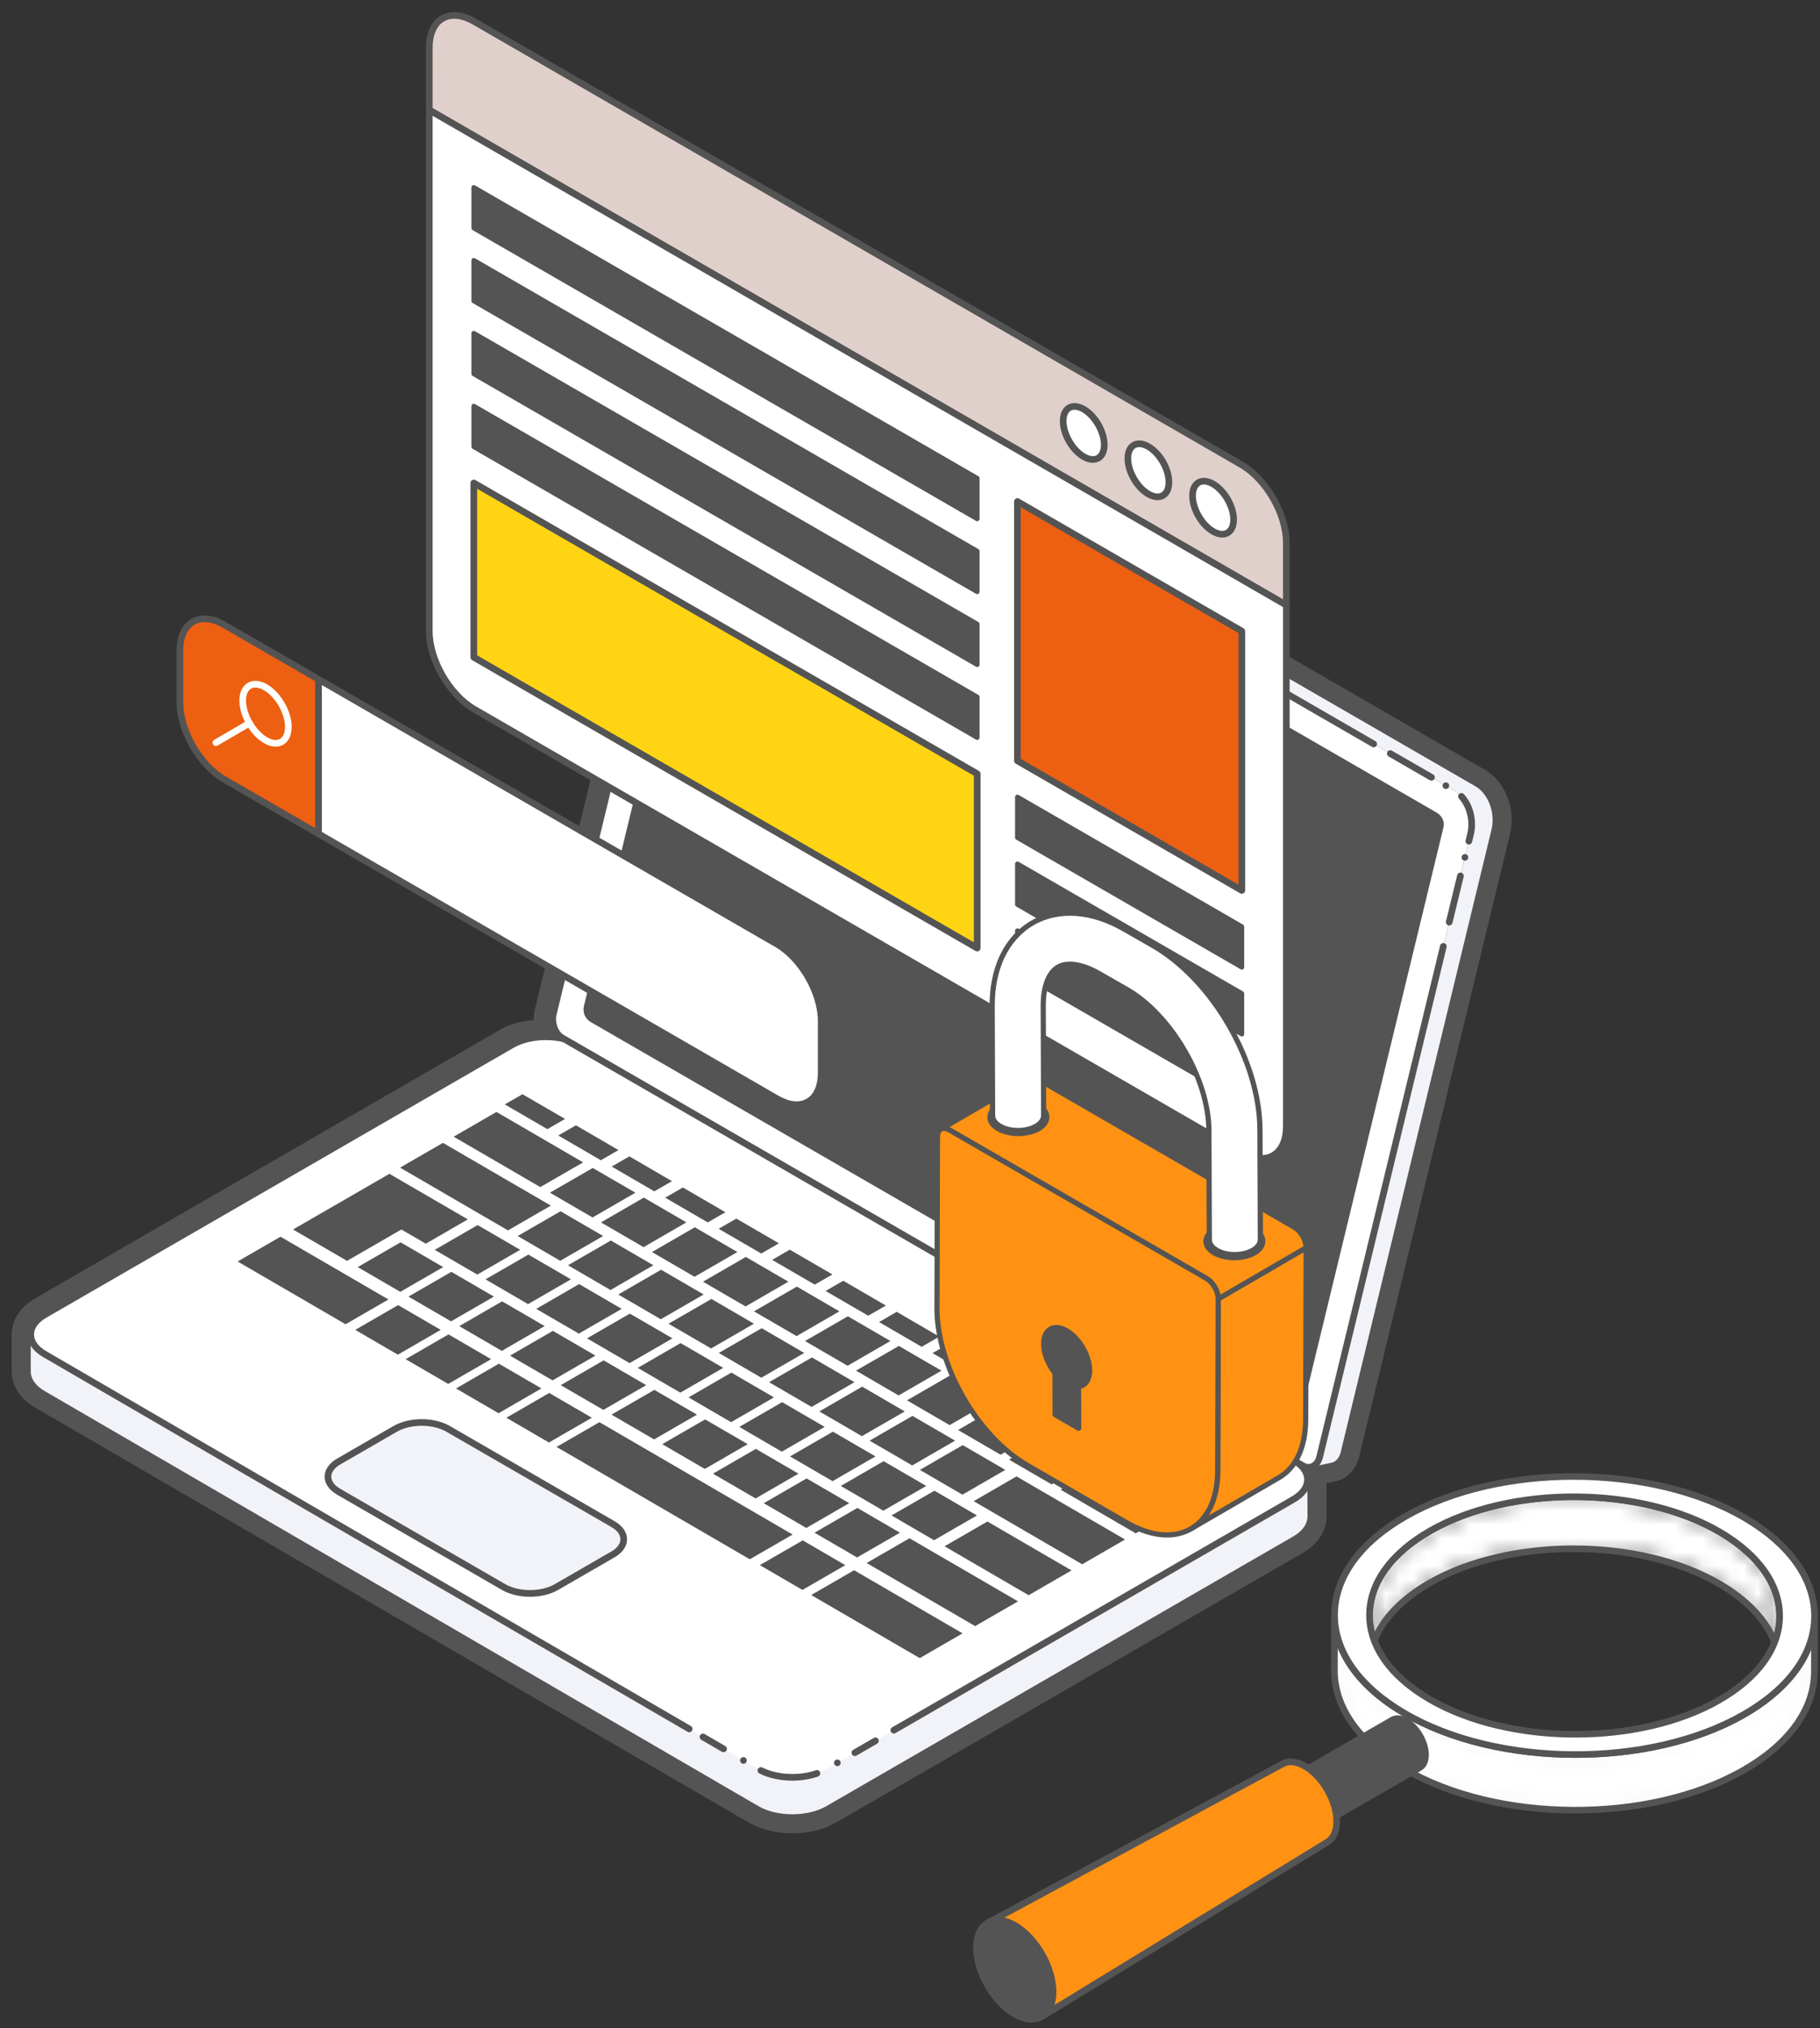 <svg width="132" height="147" viewBox="0 0 132 147" fill="none" xmlns="http://www.w3.org/2000/svg">
<rect x="0" y="0" width="132" height="147" fill="#333333" stroke="none"/>
<path d="M99.329 117.045L99.312 120.814C99.321 118.597 100.798 116.384 103.739 114.711C109.589 111.382 119 111.44 124.767 114.84C127.632 116.53 129.058 118.727 129.051 120.916L129.067 117.149C129.075 114.959 127.649 112.763 124.785 111.074C119.018 107.674 109.605 107.614 103.757 110.942C100.814 112.616 99.337 114.827 99.329 117.045Z" fill="white"/>
<path d="M114.123 112.019C118.029 112.019 121.936 112.891 124.889 114.633C126.82 115.769 128.159 117.162 128.819 118.678L128.827 117.148C128.834 114.952 127.355 112.869 124.662 111.281C118.972 107.927 109.647 107.868 103.875 111.152C101.107 112.726 99.578 114.821 99.57 117.047L99.564 118.565C100.25 117.029 101.631 115.63 103.621 114.5C106.531 112.844 110.325 112.019 114.123 112.019ZM129.051 121.157C128.916 121.157 128.809 121.049 128.809 120.916C128.817 118.72 127.337 116.638 124.644 115.049C118.954 111.695 109.631 111.636 103.859 114.92C101.093 116.494 99.564 118.584 99.554 120.807V120.812C99.554 120.812 99.554 120.814 99.554 120.815C99.552 120.948 99.445 121.055 99.312 121.055C99.312 121.055 99.312 121.055 99.311 121.055C99.178 121.055 99.069 120.947 99.071 120.814V120.812C99.071 120.809 99.071 120.806 99.071 120.802L99.087 117.044C99.097 114.639 100.712 112.397 103.638 110.732C109.542 107.374 119.084 107.432 124.907 110.866C127.754 112.544 129.318 114.775 129.31 117.149L129.293 120.914C129.293 120.916 129.293 120.916 129.293 120.916V120.917C129.291 121.05 129.184 121.157 129.051 121.157Z" fill="#545454"/>
<mask id="mask0_567_15436" style="mask-type:luminance" maskUnits="userSpaceOnUse" x="99" y="108" width="31" height="13">
<path d="M99.329 117.045L99.312 120.814C99.321 118.597 100.798 116.384 103.739 114.711C109.589 111.382 119 111.44 124.767 114.84C127.632 116.53 129.058 118.727 129.051 120.916L129.067 117.149C129.075 114.959 127.649 112.763 124.785 111.074C119.018 107.674 109.605 107.614 103.757 110.942C100.814 112.616 99.337 114.827 99.329 117.045Z" fill="white"/>
</mask>
<g mask="url(#mask0_567_15436)">
<mask id="mask1_567_15436" style="mask-type:luminance" maskUnits="userSpaceOnUse" x="99" y="108" width="31" height="14">
<path d="M114.123 112.019C118.029 112.019 121.936 112.891 124.889 114.633C126.82 115.769 128.159 117.162 128.819 118.678L128.827 117.148C128.834 114.952 127.355 112.869 124.662 111.281C118.972 107.927 109.647 107.868 103.875 111.152C101.107 112.726 99.578 114.821 99.57 117.047L99.564 118.565C100.25 117.029 101.631 115.63 103.621 114.5C106.531 112.844 110.325 112.019 114.123 112.019ZM129.051 121.157C128.916 121.157 128.809 121.049 128.809 120.916C128.817 118.72 127.337 116.638 124.644 115.049C118.954 111.695 109.631 111.636 103.859 114.92C101.093 116.494 99.564 118.584 99.554 120.807V120.812C99.554 120.812 99.554 120.814 99.554 120.815C99.552 120.948 99.445 121.055 99.312 121.055C99.312 121.055 99.312 121.055 99.311 121.055C99.178 121.055 99.069 120.947 99.071 120.814V120.812C99.071 120.809 99.071 120.805 99.071 120.802L99.087 117.044C99.097 114.639 100.712 112.397 103.638 110.732C109.542 107.374 119.084 107.432 124.907 110.866C127.754 112.544 129.318 114.775 129.31 117.149L129.293 120.914C129.293 120.916 129.293 120.916 129.293 120.916V120.917C129.291 121.05 129.184 121.157 129.051 121.157Z" fill="white"/>
</mask>
<g mask="url(#mask1_567_15436)">
<path d="M99.329 117.045L99.312 120.814C99.321 118.597 100.798 116.384 103.739 114.711C109.589 111.382 119 111.44 124.767 114.84C127.632 116.53 129.058 118.727 129.051 120.916L129.067 117.149C129.075 114.959 127.649 112.763 124.785 111.074C119.018 107.674 109.605 107.614 103.757 110.942C100.814 112.616 99.337 114.827 99.329 117.045Z" fill="#545454"/>
<path d="M114.123 112.019C118.029 112.019 121.936 112.891 124.889 114.633C126.82 115.769 128.159 117.162 128.819 118.678L128.827 117.148C128.834 114.952 127.355 112.869 124.662 111.281C118.972 107.927 109.647 107.868 103.875 111.152C101.107 112.726 99.578 114.821 99.57 117.047L99.564 118.565C100.25 117.029 101.631 115.63 103.621 114.5C106.531 112.844 110.325 112.019 114.123 112.019ZM129.051 121.157C128.916 121.157 128.809 121.049 128.809 120.916C128.817 118.72 127.337 116.638 124.644 115.049C118.954 111.695 109.631 111.636 103.859 114.92C101.093 116.494 99.564 118.584 99.554 120.807V120.812C99.554 120.812 99.554 120.814 99.554 120.815C99.552 120.948 99.445 121.055 99.312 121.055C99.312 121.055 99.312 121.055 99.311 121.055C99.178 121.055 99.069 120.947 99.071 120.814V120.812C99.071 120.809 99.071 120.805 99.071 120.802L99.087 117.044C99.097 114.639 100.712 112.397 103.638 110.732C109.542 107.374 119.084 107.432 124.907 110.866C127.754 112.544 129.318 114.775 129.31 117.149L129.293 120.914C129.293 120.916 129.293 120.916 129.293 120.916V120.917C129.291 121.05 129.184 121.157 129.051 121.157Z" fill="#545454"/>
</g>
</g>
<path d="M96.791 117.037L96.78 121.07C96.772 123.633 98.442 126.205 101.793 128.181C108.545 132.162 119.566 132.232 126.412 128.337C129.855 126.377 131.586 123.787 131.594 121.19L131.605 117.157C131.597 119.753 129.865 122.344 126.421 124.305C119.577 128.199 108.557 128.128 101.805 124.147C98.452 122.172 96.783 119.603 96.791 117.037Z" fill="white"/>
<path d="M97.028 119.465L97.023 121.071C97.013 123.656 98.752 126.106 101.917 127.974C108.591 131.907 119.525 131.977 126.29 128.126C129.546 126.276 131.344 123.812 131.352 121.188L131.357 119.578C130.592 121.444 128.946 123.145 126.541 124.515C119.642 128.441 108.49 128.369 101.683 124.356C99.358 122.986 97.769 121.3 97.028 119.465ZM114.259 131.445C109.693 131.445 105.126 130.424 101.672 128.389C98.353 126.433 96.53 123.833 96.54 121.07L96.552 117.044C96.552 117.044 96.552 117.041 96.552 117.037C96.552 116.904 96.668 116.809 96.793 116.796C96.926 116.796 97.033 116.906 97.033 117.039V117.041V117.044C97.028 119.627 98.766 122.077 101.928 123.94C108.602 127.875 119.535 127.945 126.303 124.094C129.557 122.244 131.354 119.779 131.363 117.157C131.363 117.024 131.472 116.916 131.605 116.916C131.607 116.916 131.607 116.916 131.607 116.916C131.74 116.916 131.847 117.024 131.847 117.159L131.835 121.19C131.826 123.995 129.941 126.607 126.53 128.546C123.13 130.482 118.697 131.445 114.259 131.445Z" fill="#545454"/>
<mask id="mask2_567_15436" style="mask-type:luminance" maskUnits="userSpaceOnUse" x="96" y="117" width="36" height="15">
<path d="M96.791 117.037L96.78 121.07C96.772 123.633 98.442 126.205 101.793 128.181C108.545 132.162 119.566 132.232 126.412 128.337C129.855 126.377 131.586 123.787 131.594 121.19L131.605 117.157C131.597 119.753 129.865 122.344 126.421 124.305C119.577 128.199 108.557 128.128 101.805 124.147C98.452 122.172 96.783 119.603 96.791 117.037Z" fill="white"/>
</mask>
<g mask="url(#mask2_567_15436)">
<mask id="mask3_567_15436" style="mask-type:luminance" maskUnits="userSpaceOnUse" x="96" y="116" width="36" height="16">
<path d="M97.028 119.465L97.023 121.072C97.013 123.656 98.752 126.106 101.917 127.974C108.591 131.908 119.525 131.977 126.29 128.126C129.546 126.276 131.344 123.812 131.352 121.188L131.357 119.578C130.592 121.444 128.946 123.145 126.541 124.515C119.642 128.441 108.49 128.37 101.683 124.357C99.358 122.986 97.769 121.3 97.028 119.465ZM114.259 131.445C109.693 131.445 105.126 130.424 101.672 128.389C98.353 126.434 96.53 123.833 96.54 121.07L96.552 117.044C96.552 117.044 96.552 117.041 96.552 117.037C96.552 116.905 96.668 116.809 96.793 116.796C96.926 116.796 97.033 116.906 97.033 117.039V117.041V117.044C97.028 119.627 98.766 122.077 101.928 123.94C108.602 127.875 119.535 127.945 126.303 124.094C129.557 122.244 131.354 119.779 131.363 117.157C131.363 117.024 131.472 116.916 131.605 116.916C131.607 116.916 131.607 116.916 131.607 116.916C131.74 116.916 131.847 117.024 131.847 117.159L131.835 121.19C131.826 123.995 129.941 126.607 126.53 128.546C123.13 130.482 118.697 131.445 114.259 131.445Z" fill="white"/>
</mask>
<g mask="url(#mask3_567_15436)">
<path d="M96.791 117.037L96.78 121.07C96.772 123.633 98.442 126.205 101.793 128.181C108.545 132.162 119.566 132.232 126.412 128.337C129.855 126.377 131.586 123.787 131.594 121.19L131.605 117.157C131.597 119.753 129.865 122.344 126.421 124.305C119.577 128.199 108.557 128.128 101.805 124.147C98.452 122.172 96.783 119.603 96.791 117.037Z" fill="#F2F3F8"/>
<path d="M97.028 119.465L97.023 121.072C97.013 123.656 98.752 126.106 101.917 127.974C108.591 131.908 119.525 131.977 126.29 128.126C129.546 126.276 131.344 123.812 131.352 121.188L131.357 119.578C130.592 121.444 128.946 123.145 126.541 124.515C119.642 128.441 108.49 128.37 101.683 124.357C99.358 122.986 97.769 121.3 97.028 119.465ZM114.259 131.445C109.693 131.445 105.126 130.424 101.672 128.389C98.353 126.434 96.53 123.833 96.54 121.07L96.552 117.044C96.552 117.044 96.552 117.041 96.552 117.037C96.552 116.905 96.668 116.809 96.793 116.796C96.926 116.796 97.033 116.906 97.033 117.039V117.041V117.044C97.028 119.627 98.766 122.077 101.928 123.94C108.602 127.875 119.535 127.945 126.303 124.094C129.557 122.244 131.354 119.779 131.363 117.157C131.363 117.024 131.472 116.916 131.605 116.916C131.607 116.916 131.607 116.916 131.607 116.916C131.74 116.916 131.847 117.024 131.847 117.159L131.835 121.19C131.826 123.995 129.941 126.607 126.53 128.546C123.13 130.482 118.697 131.445 114.259 131.445Z" fill="#545454"/>
</g>
</g>
<path d="M100.988 124.671C101.244 124.523 101.599 124.543 101.991 124.771C102.768 125.224 103.392 126.317 103.387 127.212C103.384 127.656 103.227 127.969 102.974 128.115L92.133 134.364C92.386 134.216 92.545 133.905 92.548 133.461C92.553 132.567 91.927 131.474 91.152 131.022C90.758 130.793 90.404 130.771 90.147 130.92L100.988 124.671Z" fill="#545454"/>
<path d="M91.025 130.691C91.107 130.724 91.189 130.764 91.272 130.813C92.13 131.311 92.794 132.475 92.788 133.461C92.788 133.55 92.781 133.636 92.772 133.717L102.852 127.906C103.04 127.797 103.144 127.551 103.146 127.21C103.151 126.408 102.567 125.386 101.87 124.981C101.573 124.809 101.296 124.772 101.107 124.88L91.025 130.691ZM92.133 134.605C92.049 134.605 91.968 134.562 91.924 134.484C91.857 134.369 91.896 134.221 92.013 134.155C92.199 134.048 92.303 133.798 92.305 133.461C92.31 132.657 91.726 131.637 91.029 131.231C90.732 131.058 90.455 131.022 90.268 131.129C90.152 131.196 90.004 131.157 89.938 131.04C89.871 130.925 89.912 130.777 90.027 130.711C90.027 130.709 90.027 130.709 90.028 130.709L100.868 124.462C101.215 124.262 101.656 124.298 102.111 124.562C102.969 125.063 103.635 126.228 103.629 127.213C103.626 127.732 103.436 128.126 103.094 128.324L92.253 134.573C92.216 134.596 92.174 134.605 92.133 134.605Z" fill="#545454"/>
<path d="M124.639 123.254C130.488 119.927 130.553 114.476 124.785 111.074C119.018 107.674 109.605 107.614 103.757 110.942C97.91 114.27 97.845 119.721 103.613 123.121C109.38 126.521 118.792 126.579 124.639 123.254ZM126.591 110.046C133.341 114.025 133.265 120.41 126.421 124.305C119.577 128.199 108.556 128.128 101.805 124.147C95.056 120.168 95.131 113.786 101.975 109.89C108.819 105.997 119.843 106.067 126.591 110.046Z" fill="white"/>
<path d="M114.139 108.728C110.429 108.728 106.721 109.533 103.875 111.152C101.117 112.721 99.588 114.81 99.57 117.028C99.554 119.23 101.033 121.32 103.734 122.913C109.426 126.268 118.75 126.327 124.521 123.045H124.519C127.281 121.474 128.81 119.387 128.827 117.169C128.845 114.965 127.363 112.875 124.662 111.281C121.776 109.58 117.957 108.728 114.139 108.728ZM114.261 125.944C110.353 125.944 106.444 125.07 103.489 123.327C100.633 121.644 99.07 119.406 99.089 117.023C99.107 114.625 100.723 112.39 103.639 110.732C109.542 107.374 119.084 107.432 124.907 110.866C127.765 112.551 129.327 114.79 129.311 117.172C129.291 119.57 127.675 121.804 124.758 123.463C121.849 125.119 118.056 125.944 114.261 125.944ZM114.129 107.257C109.779 107.257 105.43 108.202 102.095 110.101C98.852 111.946 97.054 114.403 97.033 117.015C97.013 119.609 98.752 122.067 101.928 123.94C108.602 127.875 119.535 127.945 126.303 124.094C129.546 122.249 131.344 119.794 131.363 117.18C131.383 114.586 129.646 112.126 126.47 110.253C123.086 108.259 118.606 107.257 114.129 107.257ZM114.272 127.413C109.706 127.413 105.137 126.391 101.683 124.357C98.351 122.391 96.53 119.784 96.552 117.01C96.573 114.218 98.455 111.617 101.855 109.681C108.758 105.756 119.91 105.825 126.713 109.837C130.045 111.802 131.868 114.409 131.847 117.183C131.824 119.977 129.94 122.581 126.541 124.515C123.141 126.448 118.708 127.413 114.272 127.413Z" fill="#545454"/>
<path d="M91.152 131.022C91.927 131.475 92.553 132.567 92.548 133.461C92.541 134.356 91.906 134.714 91.131 134.263C90.353 133.809 89.728 132.718 89.733 131.823C89.738 130.928 90.374 130.568 91.152 131.022Z" fill="white"/>
<path d="M90.516 131.068C90.424 131.068 90.341 131.087 90.27 131.128C90.08 131.235 89.977 131.483 89.975 131.825C89.968 132.627 90.554 133.647 91.251 134.054C91.551 134.228 91.82 134.265 92.011 134.155C92.2 134.049 92.303 133.8 92.305 133.459C92.31 132.657 91.726 131.637 91.029 131.231C90.842 131.121 90.669 131.068 90.516 131.068ZM91.765 134.7C91.528 134.7 91.27 134.623 91.009 134.473C90.152 133.972 89.485 132.807 89.492 131.821C89.495 131.299 89.686 130.905 90.03 130.709C90.375 130.511 90.816 130.549 91.272 130.813C92.13 131.311 92.794 132.475 92.788 133.461C92.785 133.984 92.594 134.378 92.25 134.575C92.102 134.659 91.94 134.7 91.765 134.7Z" fill="#545454"/>
<path d="M93.013 127.856C93.436 127.614 94.02 127.651 94.662 128.029C95.938 128.775 96.961 130.573 96.948 132.044C96.94 132.777 96.679 133.287 96.263 133.527L75.542 146.178C76.043 145.892 76.356 145.276 76.364 144.399C76.381 142.633 75.152 140.477 73.623 139.58C72.851 139.129 72.152 139.081 71.643 139.373L93.013 127.856Z" fill="#FF9213"/>
<path d="M72.841 139.001C73.132 139.068 73.436 139.191 73.745 139.371C75.34 140.305 76.624 142.562 76.606 144.402C76.603 144.743 76.558 145.056 76.469 145.33L96.136 133.321C96.5 133.114 96.699 132.66 96.706 132.042C96.719 130.651 95.747 128.942 94.541 128.237C93.996 127.919 93.498 127.857 93.134 128.065C93.132 128.066 93.129 128.066 93.127 128.068L72.841 139.001ZM75.543 146.419C75.46 146.419 75.379 146.376 75.335 146.299C75.267 146.187 75.304 146.04 75.416 145.972L75.478 145.935C75.886 145.665 76.117 145.124 76.123 144.397C76.139 142.713 74.962 140.644 73.501 139.788C72.858 139.412 72.263 139.33 71.817 139.554L71.758 139.585C71.642 139.648 71.496 139.606 71.432 139.489C71.368 139.374 71.41 139.228 71.523 139.163C71.547 139.149 71.57 139.137 71.593 139.126L92.897 127.645C93.416 127.348 94.087 127.411 94.786 127.82C96.125 128.605 97.203 130.5 97.189 132.045C97.181 132.843 96.895 133.443 96.383 133.737L75.737 146.343C75.711 146.359 75.687 146.372 75.663 146.387C75.624 146.41 75.583 146.419 75.543 146.419Z" fill="#545454"/>
<path d="M73.623 139.58C75.152 140.477 76.381 142.633 76.365 144.399C76.349 146.163 75.095 146.868 73.564 145.972C72.034 145.075 70.805 142.918 70.821 141.153C70.837 139.385 72.092 138.682 73.623 139.58Z" fill="#545454"/>
<path d="M72.366 139.429C72.146 139.429 71.945 139.479 71.766 139.58C71.32 139.833 71.069 140.392 71.062 141.154C71.046 142.839 72.225 144.906 73.686 145.762C74.351 146.153 74.967 146.228 75.418 145.97C75.867 145.717 76.116 145.158 76.123 144.397C76.139 142.713 74.962 140.644 73.501 139.788C73.096 139.549 72.708 139.429 72.366 139.429ZM74.821 146.604C74.393 146.604 73.924 146.461 73.443 146.179C71.847 145.245 70.563 142.988 70.579 141.15C70.589 140.209 70.925 139.502 71.529 139.16C72.137 138.815 72.924 138.889 73.744 139.371C75.34 140.305 76.624 142.562 76.606 144.402C76.598 145.343 76.261 146.048 75.656 146.39C75.406 146.533 75.124 146.604 74.821 146.604Z" fill="#545454"/>
<path d="M54.06 25.26C53.877 25.26 53.695 25.279 53.519 25.315L51.999 25.633V25.636C50.902 25.863 50.036 26.771 49.736 28.016L38.791 73.17C38.728 73.419 38.704 73.676 38.709 73.93C37.718 74.037 36.956 74.243 36.429 74.548L2.565 94.097C1.474 94.728 0.848 95.686 0.847 96.724V99.411C0.848 100.447 1.469 101.399 2.548 102.025L54.31 132.107C55.174 132.608 56.294 132.885 57.467 132.885C58.637 132.885 59.76 132.61 60.627 132.109L94.49 112.557C95.585 111.925 96.212 110.964 96.209 109.919L96.203 107.512L96.846 107.377C97.691 107.2 98.353 106.518 98.576 105.597L109.521 60.442C109.956 58.647 109.176 56.649 107.703 55.8L55.492 25.656C55.043 25.398 54.547 25.26 54.06 25.26ZM54.06 26.64C54.302 26.64 54.553 26.708 54.803 26.852L107.013 56.995C107.945 57.533 108.467 58.932 108.18 60.117L97.236 105.272C97.133 105.691 96.874 105.961 96.564 106.026L95.048 106.343C95.051 106.341 95.055 106.339 95.058 106.339C95.006 106.351 94.954 106.357 94.902 106.357C94.768 106.357 94.628 106.318 94.492 106.239L94.101 106.015C94.618 106.401 94.858 106.871 94.821 107.336L94.829 109.924C94.831 110.445 94.487 110.965 93.8 111.364L59.938 130.914C59.255 131.308 58.36 131.505 57.467 131.505C56.573 131.505 55.683 131.308 55.004 130.914L3.242 100.831C2.565 100.439 2.228 99.927 2.226 99.411V96.726C2.226 96.209 2.57 95.69 3.256 95.293L37.118 75.743C37.93 75.273 39.756 75.224 40.477 75.224C40.666 75.224 40.778 75.227 40.778 75.227C40.262 74.931 39.972 74.151 40.13 73.496L51.075 28.341C51.262 27.572 51.743 27.084 52.311 26.98C52.301 26.982 52.291 26.982 52.282 26.983L53.799 26.666C53.883 26.649 53.971 26.64 54.06 26.64Z" fill="#545454"/>
<path d="M53.799 26.666C54.117 26.601 54.464 26.654 54.803 26.852L107.013 56.994C107.945 57.533 108.467 58.932 108.18 60.117L97.236 105.272C97.134 105.691 96.874 105.961 96.564 106.026L95.049 106.342C95.356 106.278 95.616 106.007 95.718 105.589L106.663 60.434C106.95 59.247 106.426 57.85 105.494 57.312L53.284 27.168C52.945 26.972 52.598 26.917 52.282 26.983L53.799 26.666Z" fill="#F2F3F8"/>
<path d="M53.284 27.168C52.353 26.63 51.362 27.154 51.075 28.341L40.131 73.496C39.972 74.151 40.262 74.931 40.778 75.227L94.492 106.239C95.008 106.539 95.557 106.244 95.718 105.589L106.663 60.434C106.95 59.247 106.426 57.85 105.494 57.312L53.284 27.168Z" fill="white"/>
<path d="M2.227 96.726L94.821 107.301C94.821 107.299 94.821 107.298 94.821 107.296L94.829 109.924C94.831 110.445 94.487 110.965 93.8 111.364L59.938 130.914C58.571 131.703 56.359 131.703 55.004 130.914L3.242 100.831C2.565 100.439 2.228 99.927 2.227 99.411V96.726Z" fill="#F2F3F8"/>
<path d="M63.494 126.179L59.938 128.233C58.571 129.021 56.359 129.021 55.004 128.233L50.988 125.898L49.986 125.316L44.839 122.326L3.242 98.151C1.883 97.363 1.888 96.082 3.256 95.293L37.118 75.743C38.485 74.955 40.695 74.955 42.053 75.743L93.816 105.825C95.173 106.613 95.166 107.894 93.8 108.682L64.826 125.41L63.494 126.179Z" fill="white"/>
<path d="M64.828 125.65C64.744 125.65 64.664 125.608 64.617 125.53C64.551 125.415 64.591 125.268 64.707 125.201L93.68 108.473C94.265 108.134 94.588 107.701 94.59 107.247C94.59 106.8 94.272 106.368 93.696 106.033L41.932 75.952C40.643 75.201 38.537 75.201 37.24 75.952L3.376 95.501C2.789 95.839 2.467 96.275 2.467 96.726C2.467 97.176 2.784 97.606 3.362 97.942L50.107 125.109C50.222 125.175 50.261 125.323 50.195 125.438C50.128 125.555 49.981 125.594 49.866 125.525L3.12 98.36C2.386 97.934 1.983 97.355 1.983 96.726C1.985 96.095 2.394 95.511 3.135 95.085L36.998 75.534C38.43 74.707 40.753 74.707 42.174 75.534L93.938 105.616C94.669 106.041 95.071 106.621 95.071 107.247C95.071 107.879 94.662 108.463 93.921 108.891L64.948 125.619C64.911 125.641 64.869 125.65 64.828 125.65Z" fill="#545454"/>
<path d="M36.611 80.049L39.699 81.844L40.98 81.105L37.893 79.312L36.611 80.049Z" fill="#545454"/>
<path d="M40.487 82.303L43.576 84.098L44.859 83.361L41.77 81.566L40.487 82.303Z" fill="#545454"/>
<path d="M44.366 84.555L47.455 86.352L48.735 85.614L45.648 83.818L44.366 84.555Z" fill="#545454"/>
<path d="M48.246 86.811L51.331 88.604L52.614 87.866L49.528 86.073L48.246 86.811Z" fill="#545454"/>
<path d="M52.123 89.066L55.21 90.858L56.493 90.12L53.405 88.327L52.123 89.066Z" fill="#545454"/>
<path d="M56.001 91.318L59.09 93.113L60.373 92.376L57.284 90.581L56.001 91.318Z" fill="#545454"/>
<path d="M59.878 93.572L62.968 95.367L64.251 94.629L61.16 92.834L59.878 93.572Z" fill="#545454"/>
<path d="M63.756 95.826L66.845 97.621L68.128 96.883L65.039 95.086L63.756 95.826Z" fill="#545454"/>
<path d="M67.635 98.078L70.724 99.875L72.006 99.137L68.917 97.34L67.635 98.078Z" fill="#545454"/>
<path d="M71.515 100.335L74.6 102.127L75.885 101.389L72.797 99.596L71.515 100.335Z" fill="#545454"/>
<path d="M75.393 102.587L78.479 104.381L79.761 103.643L76.676 101.85L75.393 102.587Z" fill="#545454"/>
<path d="M79.27 104.841L82.358 106.636L83.64 105.896L80.553 104.103L79.27 104.841Z" fill="#545454"/>
<path d="M83.149 107.095L86.237 108.89L87.52 108.152L84.431 106.357L83.149 107.095Z" fill="#545454"/>
<path d="M32.902 82.391L39.185 86.042L42.292 84.251L36.007 80.597L32.902 82.391Z" fill="#545454"/>
<path d="M39.886 86.449L42.976 88.246L46.083 86.451L42.992 84.658L39.886 86.449Z" fill="#545454"/>
<path d="M43.586 88.601L46.675 90.396L49.781 88.601L46.693 86.806L43.586 88.601Z" fill="#545454"/>
<path d="M47.286 90.751L50.373 92.544L53.48 90.752L50.393 88.956L47.286 90.751Z" fill="#545454"/>
<path d="M50.987 92.901L54.073 94.694L57.18 92.901L54.093 91.108L50.987 92.901Z" fill="#545454"/>
<path d="M54.686 95.051L57.773 96.844L60.88 95.051L57.793 93.257L54.686 95.051Z" fill="#545454"/>
<path d="M58.386 97.201L61.472 98.994L64.578 97.201L61.493 95.408L58.386 97.201Z" fill="#545454"/>
<path d="M62.085 99.349L65.174 101.146L68.28 99.351L65.191 97.558L62.085 99.349Z" fill="#545454"/>
<path d="M65.783 101.501L68.872 103.296L71.979 101.503L68.89 99.706L65.783 101.501Z" fill="#545454"/>
<path d="M69.483 103.651L72.572 105.444L75.679 103.652L72.59 101.856L69.483 103.651Z" fill="#545454"/>
<path d="M73.182 105.799L76.272 107.594L79.379 105.801L76.29 104.006L73.182 105.799Z" fill="#545454"/>
<path d="M76.919 107.972L82.37 111.14L85.477 109.345L80.026 106.177L76.919 107.972Z" fill="#545454"/>
<path d="M29.016 84.633L36.844 89.183L39.952 87.386L32.126 82.838L29.016 84.633Z" fill="#545454"/>
<path d="M37.546 89.59L40.633 91.385L43.743 89.59L40.654 87.795L37.546 89.59Z" fill="#545454"/>
<path d="M41.194 91.709L44.28 93.504L47.388 91.709L44.303 89.916L41.194 91.709Z" fill="#545454"/>
<path d="M44.839 93.828L47.925 95.623L51.035 93.827L47.949 92.035L44.839 93.828Z" fill="#545454"/>
<path d="M48.486 95.947L51.572 97.741L54.681 95.946L51.596 94.152L48.486 95.947Z" fill="#545454"/>
<path d="M52.132 98.067L55.218 99.86L58.326 98.065L55.241 96.272L52.132 98.067Z" fill="#545454"/>
<path d="M55.777 100.186L58.863 101.978L61.973 100.184L58.887 98.391L55.777 100.186Z" fill="#545454"/>
<path d="M59.424 102.305L62.51 104.097L65.618 102.304L62.532 100.509L59.424 102.305Z" fill="#545454"/>
<path d="M63.069 104.423L66.158 106.219L69.268 104.423L66.179 102.628L63.069 104.423Z" fill="#545454"/>
<path d="M66.716 106.542L69.804 108.337L72.913 106.542L69.824 104.747L66.716 106.542Z" fill="#545454"/>
<path d="M70.617 108.809L78.487 113.383L81.597 111.588L73.725 107.014L70.617 108.809Z" fill="#545454"/>
<path d="M21.254 89.117L25.168 91.391L29.11 89.117L30.882 90.146L33.93 88.385L28.244 85.081L21.254 89.117Z" fill="#545454"/>
<path d="M31.532 90.592L34.618 92.385L37.726 90.59L34.641 88.797L31.532 90.592Z" fill="#545454"/>
<path d="M25.945 91.842L29.034 93.637L32.142 91.842L29.053 90.047L25.945 91.842Z" fill="#545454"/>
<path d="M17.236 91.437L25.063 95.985L28.173 94.19L20.344 89.64L17.236 91.437Z" fill="#545454"/>
<path d="M35.213 92.731L38.298 94.526L41.408 92.729L38.321 90.936L35.213 92.731Z" fill="#545454"/>
<path d="M38.892 94.871L41.981 96.664L45.09 94.871L42.002 93.074L38.892 94.871Z" fill="#545454"/>
<path d="M42.574 97.008L45.663 98.803L48.771 97.008L45.683 95.215L42.574 97.008Z" fill="#545454"/>
<path d="M46.253 99.147L49.342 100.943L52.452 99.147L49.363 97.353L46.253 99.147Z" fill="#545454"/>
<path d="M49.935 101.287L53.024 103.082L56.132 101.287L53.044 99.49L49.935 101.287Z" fill="#545454"/>
<path d="M53.618 103.427L56.703 105.221L59.812 103.426L56.726 101.632L53.618 103.427Z" fill="#545454"/>
<path d="M57.298 105.566L60.384 107.359L63.494 105.564L60.408 103.771L57.298 105.566Z" fill="#545454"/>
<path d="M60.979 107.706L64.067 109.499L67.176 107.706L64.087 105.91L60.979 107.706Z" fill="#545454"/>
<path d="M64.659 109.843L67.748 111.64L70.856 109.843L67.769 108.05L64.659 109.843Z" fill="#545454"/>
<path d="M68.506 112.079L74.605 115.625L77.714 113.829L71.615 110.284L68.506 112.079Z" fill="#545454"/>
<path d="M29.624 93.981L32.714 95.775L35.822 93.981L32.734 92.186L29.624 93.981Z" fill="#545454"/>
<path d="M33.308 96.121L36.395 97.916L39.503 96.119L36.417 94.326L33.308 96.121Z" fill="#545454"/>
<path d="M36.989 98.261L40.076 100.053L43.186 98.26L40.097 96.465L36.989 98.261Z" fill="#545454"/>
<path d="M40.669 100.4L43.758 102.193L46.867 100.4L43.779 98.603L40.669 100.4Z" fill="#545454"/>
<path d="M44.35 102.537L47.44 104.333L50.548 102.537L47.458 100.744L44.35 102.537Z" fill="#545454"/>
<path d="M48.03 104.677L51.119 106.472L54.229 104.677L51.14 102.882L48.03 104.677Z" fill="#545454"/>
<path d="M51.711 106.816L54.801 108.611L57.909 106.816L54.819 105.019L51.711 106.816Z" fill="#545454"/>
<path d="M55.395 108.956L58.48 110.751L61.588 108.955L58.503 107.161L55.395 108.956Z" fill="#545454"/>
<path d="M59.074 111.096L62.161 112.888L65.271 111.095L62.184 109.3L59.074 111.096Z" fill="#545454"/>
<path d="M62.853 113.292L70.724 117.864L73.834 116.071L65.962 111.497L62.853 113.292Z" fill="#545454"/>
<path d="M25.765 96.393L28.855 98.19L31.965 96.393L28.875 94.598L25.765 96.393Z" fill="#545454"/>
<path d="M29.419 98.517L32.51 100.312L35.618 98.517L32.529 96.721L29.419 98.517Z" fill="#545454"/>
<path d="M33.074 100.64L36.16 102.435L39.268 100.638L36.182 98.845L33.074 100.64Z" fill="#545454"/>
<path d="M36.726 102.762L39.813 104.557L42.923 102.762L39.834 100.967L36.726 102.762Z" fill="#545454"/>
<path d="M40.366 104.878L54.38 113.021L57.488 111.228L43.474 103.083L40.366 104.878Z" fill="#545454"/>
<path d="M55.109 113.446L58.198 115.241L61.306 113.448L58.219 111.651L55.109 113.446Z" fill="#545454"/>
<path d="M58.835 115.612L66.706 120.184L69.814 118.391L61.945 113.815L58.835 115.612Z" fill="#545454"/>
<path d="M24.581 108.136L36.526 115.033C37.583 115.645 39.299 115.645 40.356 115.033L44.444 112.674C45.501 112.065 45.501 111.074 44.444 110.464L32.499 103.567C31.438 102.955 29.724 102.955 28.666 103.567L24.581 105.926C23.524 106.535 23.524 107.526 24.581 108.136Z" fill="#F2F3F8"/>
<path d="M24.701 107.926L36.646 114.824C37.637 115.396 39.247 115.396 40.236 114.824L44.324 112.465C44.757 112.215 44.997 111.897 44.997 111.57C44.997 111.241 44.757 110.923 44.324 110.673L32.375 103.776C31.386 103.203 29.778 103.203 28.787 103.776L24.701 106.135C24.268 106.385 24.028 106.704 24.028 107.031C24.028 107.359 24.268 107.677 24.701 107.926ZM38.443 115.739C37.71 115.739 36.977 115.573 36.406 115.244L24.461 108.346C23.869 108.006 23.545 107.539 23.545 107.031C23.545 106.522 23.869 106.055 24.461 105.716L28.546 103.357C29.687 102.699 31.477 102.699 32.619 103.357L44.564 110.255C45.152 110.594 45.478 111.061 45.48 111.57C45.48 112.077 45.154 112.544 44.564 112.885L40.479 115.244C39.907 115.573 39.174 115.739 38.443 115.739Z" fill="#545454"/>
<path d="M52.478 127.006C52.437 127.006 52.395 126.996 52.358 126.975L50.866 126.108C50.751 126.04 50.71 125.894 50.779 125.777C50.845 125.662 50.993 125.624 51.108 125.691L52.599 126.557C52.713 126.623 52.753 126.772 52.687 126.886C52.643 126.964 52.56 127.006 52.478 127.006Z" fill="#545454"/>
<path d="M53.799 127.813C53.686 127.744 53.645 127.596 53.71 127.483C53.78 127.366 53.927 127.327 54.041 127.392C54.159 127.461 54.198 127.611 54.13 127.723C54.083 127.799 54.002 127.846 53.921 127.846C53.879 127.846 53.838 127.834 53.799 127.813Z" fill="#545454"/>
<path d="M60.733 128.016C60.645 128.016 60.566 127.969 60.522 127.893C60.457 127.779 60.497 127.632 60.612 127.565C60.723 127.5 60.877 127.541 60.943 127.654C61.008 127.769 60.966 127.917 60.852 127.983C60.815 128.003 60.773 128.016 60.733 128.016ZM57.469 129.067C56.59 129.067 55.742 128.882 55.075 128.548L55.074 128.544C55.017 128.517 54.977 128.465 54.955 128.407C54.936 128.343 54.941 128.279 54.968 128.223C55.027 128.107 55.176 128.058 55.293 128.115C55.889 128.416 56.66 128.583 57.462 128.583H57.469C58.073 128.583 58.662 128.489 59.173 128.314C59.297 128.269 59.439 128.337 59.479 128.462C59.5 128.52 59.497 128.587 59.469 128.645C59.442 128.703 59.395 128.747 59.332 128.768C58.771 128.961 58.124 129.067 57.469 129.067Z" fill="#545454"/>
<path d="M62 127.283C61.916 127.283 61.835 127.241 61.791 127.163C61.725 127.046 61.764 126.901 61.88 126.834L63.374 125.97C63.487 125.903 63.636 125.944 63.703 126.059C63.769 126.174 63.729 126.322 63.614 126.388L62.12 127.251C62.083 127.273 62.041 127.283 62 127.283Z" fill="#545454"/>
<path d="M99.632 53.927L53.284 27.168C52.353 26.63 51.362 27.154 51.075 28.341L40.131 73.496C39.972 74.151 40.262 74.931 40.778 75.227L94.492 106.239C95.008 106.539 95.557 106.244 95.718 105.589L104.684 68.594L99.632 53.927Z" fill="white"/>
<path d="M94.902 106.599C94.725 106.599 94.542 106.548 94.372 106.448L40.657 75.437C40.044 75.085 39.711 74.206 39.895 73.439L50.84 28.284C51.009 27.593 51.411 27.066 51.943 26.838C52.406 26.64 52.925 26.682 53.403 26.959L99.752 53.718C99.867 53.784 99.907 53.932 99.841 54.047C99.775 54.162 99.625 54.202 99.512 54.136L53.163 27.378C52.813 27.175 52.458 27.142 52.132 27.282C51.742 27.451 51.44 27.858 51.309 28.399L40.366 73.552C40.231 74.104 40.476 74.775 40.897 75.02L94.612 106.031C94.776 106.125 94.939 106.142 95.087 106.078C95.273 105.997 95.418 105.798 95.481 105.532L104.449 68.536C104.48 68.408 104.611 68.33 104.741 68.359C104.869 68.391 104.95 68.521 104.919 68.651L95.951 105.645C95.851 106.062 95.606 106.38 95.277 106.521C95.157 106.573 95.03 106.599 94.902 106.599Z" fill="#545454"/>
<path d="M104.461 59.9C104.467 59.873 104.47 59.84 104.474 59.811C104.496 59.521 104.323 59.252 104.072 59.106L54.018 30.209C53.553 29.939 52.959 30.192 52.833 30.714L42.584 72.988C42.501 73.334 42.655 73.695 42.967 73.874L93.007 102.767C93.472 103.035 94.066 102.782 94.192 102.258L104.461 59.9Z" fill="#545454"/>
<path d="M53.616 30.34C53.54 30.34 53.465 30.356 53.392 30.387C53.228 30.456 53.11 30.598 53.066 30.771L42.821 73.045C42.762 73.285 42.871 73.541 43.087 73.666L93.127 102.558C93.283 102.647 93.466 102.657 93.633 102.587C93.797 102.517 93.916 102.376 93.959 102.201L104.226 59.843C104.229 59.827 104.232 59.811 104.234 59.791C104.248 59.61 104.135 59.422 103.95 59.315L53.898 30.418C53.809 30.366 53.713 30.34 53.616 30.34ZM93.409 103.117C93.229 103.117 93.047 103.069 92.887 102.976L42.845 74.082C42.444 73.852 42.242 73.379 42.35 72.93L52.598 30.657C52.676 30.335 52.898 30.074 53.203 29.942C53.511 29.811 53.851 29.831 54.138 29.999L104.191 58.896C104.537 59.096 104.741 59.462 104.715 59.827C104.712 59.872 104.705 59.914 104.694 59.957L94.427 102.316C94.35 102.639 94.127 102.9 93.823 103.031C93.688 103.088 93.548 103.117 93.409 103.117Z" fill="#545454"/>
<path d="M103.819 56.584C103.778 56.584 103.736 56.575 103.699 56.553L100.711 54.828C100.657 54.797 100.615 54.747 100.602 54.684C100.584 54.619 100.591 54.556 100.625 54.498C100.686 54.387 100.842 54.347 100.952 54.412L103.942 56.135C103.997 56.168 104.036 56.219 104.054 56.281C104.07 56.343 104.059 56.408 104.03 56.463C103.989 56.539 103.906 56.584 103.819 56.584ZM104.865 57.188C104.823 57.188 104.782 57.178 104.743 57.157C104.63 57.092 104.592 56.943 104.657 56.826C104.719 56.714 104.874 56.673 104.985 56.74C105.043 56.771 105.08 56.823 105.098 56.884C105.116 56.946 105.105 57.012 105.074 57.066C105.033 57.142 104.949 57.188 104.865 57.188ZM106.533 61.214C106.512 61.214 106.491 61.213 106.475 61.209C106.348 61.175 106.267 61.043 106.295 60.915L106.426 60.378C106.475 60.177 106.497 59.97 106.497 59.756C106.502 59.068 106.24 58.35 105.815 57.885C105.774 57.836 105.753 57.774 105.753 57.713C105.756 57.646 105.789 57.588 105.836 57.542C105.93 57.457 106.09 57.466 106.178 57.564C106.689 58.13 106.981 58.931 106.981 59.756C106.981 60.009 106.955 60.257 106.895 60.492L106.767 61.03C106.741 61.137 106.643 61.214 106.533 61.214ZM106.248 62.386C106.225 62.386 106.209 62.386 106.189 62.383C106.126 62.365 106.076 62.326 106.04 62.271C106.006 62.215 105.995 62.151 106.013 62.089C106.043 61.961 106.175 61.878 106.306 61.914C106.433 61.94 106.512 62.071 106.483 62.203C106.454 62.313 106.356 62.386 106.248 62.386ZM105.113 67.08C105.092 67.08 105.071 67.075 105.054 67.072C104.993 67.057 104.936 67.021 104.905 66.966C104.87 66.911 104.861 66.846 104.874 66.781L105.688 63.43C105.719 63.303 105.854 63.219 105.979 63.252C106.04 63.268 106.095 63.307 106.129 63.362C106.16 63.415 106.17 63.482 106.157 63.543L105.343 66.897C105.32 67.004 105.221 67.08 105.113 67.08Z" fill="#545454"/>
<path d="M31.137 3.455C31.137 1.368 32.601 0.522 34.405 1.566L90.023 33.675C91.83 34.718 93.296 37.255 93.296 39.34V43.863L31.137 7.977V3.455Z" fill="#E0D0CB"/>
<path d="M31.377 7.838L93.052 43.444V39.34C93.052 37.334 91.64 34.888 89.903 33.884L34.285 1.775C33.491 1.315 32.755 1.233 32.215 1.545C31.675 1.856 31.378 2.534 31.378 3.455L31.377 7.838ZM93.296 44.104C93.252 44.104 93.211 44.093 93.175 44.072L31.017 8.186C30.94 8.141 30.893 8.063 30.893 7.977V3.455C30.893 2.355 31.279 1.529 31.973 1.126C32.669 0.726 33.577 0.807 34.529 1.357L90.144 33.467C92.015 34.546 93.535 37.18 93.535 39.34V43.862C93.535 43.948 93.49 44.028 93.415 44.072C93.378 44.093 93.336 44.104 93.296 44.104Z" fill="#545454"/>
<path d="M93.296 43.863L93.294 81.637C93.294 83.722 91.83 84.567 90.023 83.524L34.405 51.414C32.599 50.371 31.137 47.835 31.137 45.75V7.977L93.296 43.863Z" fill="white"/>
<path d="M31.377 8.395V45.75C31.377 47.755 32.789 50.202 34.527 51.204L90.144 83.315C90.941 83.774 91.676 83.856 92.216 83.543C92.755 83.232 93.052 82.554 93.052 81.637V44.002L31.377 8.395ZM91.486 84.213C90.995 84.213 90.456 84.053 89.903 83.733L34.285 51.624C32.416 50.544 30.893 47.909 30.893 45.75V7.977C30.893 7.889 30.94 7.81 31.017 7.766C31.09 7.724 31.182 7.724 31.256 7.766L93.415 43.653C93.49 43.695 93.535 43.776 93.535 43.862V81.637C93.535 82.734 93.153 83.56 92.456 83.962C92.165 84.13 91.838 84.213 91.486 84.213Z" fill="#545454"/>
<path d="M73.791 55.144L90.067 64.54V45.748L73.791 36.352V55.144Z" fill="#ED6011"/>
<path d="M74.033 55.005L89.826 64.122V45.888L74.033 36.77V55.005ZM90.067 64.782C90.025 64.782 89.985 64.771 89.946 64.75L73.671 55.353C73.597 55.31 73.55 55.229 73.55 55.144V36.352C73.55 36.264 73.597 36.185 73.671 36.143C73.746 36.099 73.838 36.099 73.913 36.143L90.189 45.539C90.263 45.581 90.309 45.661 90.309 45.748V64.54C90.309 64.625 90.263 64.706 90.187 64.75C90.15 64.771 90.109 64.782 90.067 64.782Z" fill="#545454"/>
<path d="M73.791 60.711L90.067 70.107V67.167L73.791 57.771V60.711Z" fill="#545454"/>
<path d="M73.965 60.612L89.894 69.81V67.266L73.965 58.069V60.612ZM90.067 70.28C90.038 70.28 90.007 70.272 89.981 70.256L73.706 60.86C73.654 60.831 73.62 60.772 73.62 60.711V57.771C73.62 57.709 73.654 57.653 73.707 57.622C73.759 57.591 73.826 57.591 73.877 57.622L90.153 67.018C90.207 67.049 90.239 67.106 90.239 67.167V70.107C90.239 70.168 90.207 70.225 90.153 70.256C90.127 70.272 90.097 70.28 90.067 70.28Z" fill="#545454"/>
<path d="M73.791 65.559L90.067 74.955V72.014L73.791 62.617V65.559Z" fill="#545454"/>
<path d="M73.965 65.458L89.894 74.655V72.114L73.965 62.917V65.458ZM90.067 75.127C90.038 75.127 90.007 75.119 89.981 75.102L73.706 65.706C73.654 65.677 73.62 65.62 73.62 65.559V62.617C73.62 62.556 73.654 62.499 73.706 62.468C73.759 62.437 73.826 62.437 73.877 62.468L90.153 71.864C90.207 71.895 90.239 71.952 90.239 72.014V74.955C90.239 75.016 90.207 75.073 90.153 75.102C90.127 75.119 90.097 75.127 90.067 75.127Z" fill="#545454"/>
<path d="M73.791 70.405L90.067 79.801V76.86L73.791 67.464V70.405Z" fill="#545454"/>
<path d="M73.965 70.305L89.894 79.501V76.961L73.965 67.762V70.305ZM90.067 79.973C90.038 79.973 90.007 79.965 89.981 79.951L73.706 70.554C73.654 70.523 73.62 70.467 73.62 70.405V67.464C73.62 67.402 73.654 67.346 73.706 67.315C73.759 67.284 73.826 67.284 73.877 67.315L90.153 76.711C90.207 76.742 90.239 76.798 90.239 76.86V79.801C90.239 79.863 90.207 79.92 90.153 79.951C90.127 79.965 90.097 79.973 90.067 79.973Z" fill="#545454"/>
<path d="M34.363 16.527L70.874 37.605V34.666L34.363 13.587V16.527Z" fill="#545454"/>
<path d="M34.537 16.428L70.701 37.309V34.765L34.537 13.886V16.428ZM70.874 37.779C70.844 37.779 70.814 37.773 70.787 37.756L34.276 16.678C34.224 16.647 34.191 16.588 34.191 16.527V13.587C34.191 13.526 34.224 13.469 34.276 13.438C34.331 13.407 34.397 13.407 34.449 13.438L70.959 34.517C71.014 34.549 71.046 34.606 71.046 34.666V37.607C71.046 37.667 71.014 37.725 70.959 37.756C70.934 37.773 70.904 37.779 70.874 37.779Z" fill="#545454"/>
<path d="M34.363 21.813L70.874 42.891V39.952L34.363 18.871V21.813Z" fill="#545454"/>
<path d="M34.537 21.714L70.701 42.593V40.051L34.537 19.17V21.714ZM70.874 43.065C70.844 43.065 70.814 43.057 70.787 43.041L34.276 21.962C34.224 21.93 34.191 21.873 34.191 21.813V18.872C34.191 18.81 34.224 18.753 34.276 18.722C34.331 18.692 34.397 18.692 34.449 18.722L70.959 39.801C71.014 39.832 71.046 39.89 71.046 39.952V42.891C71.046 42.953 71.014 43.01 70.959 43.041C70.934 43.057 70.904 43.065 70.874 43.065Z" fill="#545454"/>
<path d="M34.363 27.097L70.874 48.175V45.234L34.363 24.156V27.097Z" fill="#545454"/>
<path d="M34.537 26.997L70.701 47.876V45.335L34.537 24.454V26.997ZM70.874 48.347C70.844 48.347 70.814 48.339 70.787 48.325L34.276 27.246C34.224 27.215 34.191 27.159 34.191 27.097V24.156C34.191 24.094 34.224 24.037 34.276 24.007C34.331 23.976 34.397 23.976 34.449 24.007L70.959 45.085C71.014 45.116 71.046 45.173 71.046 45.234V48.176C71.046 48.237 71.014 48.294 70.959 48.325C70.933 48.339 70.902 48.347 70.874 48.347Z" fill="#545454"/>
<path d="M34.363 32.381L70.874 53.46V50.518L34.363 29.44V32.381Z" fill="#545454"/>
<path d="M34.537 32.281L70.701 53.16V50.619L34.537 29.738V32.281ZM70.874 53.632C70.844 53.632 70.814 53.623 70.787 53.607L34.276 32.529C34.224 32.499 34.191 32.443 34.191 32.381V29.44C34.191 29.378 34.224 29.322 34.276 29.289C34.331 29.26 34.397 29.26 34.449 29.289L70.959 50.369C71.014 50.4 71.046 50.457 71.046 50.518V53.46C71.046 53.521 71.014 53.578 70.959 53.607C70.933 53.623 70.902 53.632 70.874 53.632Z" fill="#545454"/>
<path d="M34.363 47.642L70.874 68.72V56.086L34.363 35.008V47.642Z" fill="#FFD413"/>
<path d="M34.605 47.501L70.631 68.302V56.226L34.605 35.426V47.501ZM70.875 68.961C70.831 68.961 70.79 68.949 70.753 68.93L34.243 47.851C34.167 47.806 34.122 47.728 34.122 47.641V35.008C34.122 34.92 34.169 34.841 34.243 34.799C34.318 34.755 34.409 34.755 34.483 34.799L70.995 55.877C71.069 55.919 71.115 55.999 71.115 56.087V68.721C71.115 68.806 71.069 68.886 70.995 68.93C70.956 68.949 70.915 68.961 70.875 68.961Z" fill="#545454"/>
<path d="M80.088 32.242C80.088 33.192 79.421 33.576 78.599 33.101C77.775 32.626 77.109 31.472 77.109 30.521C77.109 29.573 77.775 29.187 78.599 29.662C79.421 30.137 80.088 31.292 80.088 32.242Z" fill="white"/>
<path d="M77.934 29.699C77.835 29.699 77.744 29.722 77.666 29.766C77.462 29.886 77.352 30.153 77.352 30.521C77.352 31.379 77.978 32.464 78.72 32.892C79.04 33.077 79.328 33.114 79.533 32.997C79.735 32.879 79.847 32.611 79.847 32.242C79.847 31.384 79.22 30.299 78.479 29.871C78.281 29.758 78.096 29.699 77.934 29.699ZM79.263 33.547C79.019 33.547 78.751 33.469 78.479 33.312C77.576 32.79 76.869 31.566 76.869 30.521C76.869 29.974 77.066 29.555 77.425 29.349C77.783 29.142 78.245 29.179 78.72 29.453C79.622 29.973 80.33 31.199 80.33 32.242C80.33 32.791 80.133 33.207 79.773 33.414C79.619 33.503 79.448 33.547 79.263 33.547Z" fill="#545454"/>
<path d="M84.78 34.951C84.78 35.9 84.113 36.286 83.29 35.81C82.468 35.336 81.801 34.179 81.801 33.231C81.801 32.281 82.468 31.896 83.29 32.371C84.113 32.847 84.78 34.001 84.78 34.951Z" fill="white"/>
<path d="M82.626 32.407C82.526 32.407 82.437 32.43 82.359 32.475C82.155 32.594 82.041 32.861 82.041 33.231C82.041 34.087 82.669 35.172 83.41 35.6C83.731 35.785 84.018 35.824 84.222 35.703C84.426 35.587 84.537 35.319 84.537 34.951C84.537 34.093 83.912 33.007 83.17 32.581C82.972 32.465 82.785 32.407 82.626 32.407ZM83.956 36.255C83.71 36.255 83.442 36.175 83.17 36.02C82.266 35.499 81.56 34.273 81.56 33.231C81.56 32.681 81.757 32.264 82.116 32.057C82.476 31.851 82.935 31.887 83.41 32.162C84.314 32.683 85.02 33.907 85.02 34.951C85.02 35.499 84.822 35.916 84.464 36.123C84.311 36.211 84.138 36.255 83.956 36.255Z" fill="#545454"/>
<path d="M89.469 37.659C89.469 38.607 88.803 38.993 87.981 38.518C87.159 38.043 86.49 36.889 86.49 35.939C86.49 34.988 87.159 34.604 87.981 35.079C88.803 35.554 89.469 36.709 89.469 37.659Z" fill="white"/>
<path d="M87.316 35.117C87.217 35.117 87.126 35.139 87.048 35.183C86.844 35.3 86.734 35.569 86.734 35.938C86.734 36.795 87.359 37.879 88.102 38.309C88.42 38.492 88.71 38.531 88.915 38.413C89.117 38.296 89.229 38.027 89.229 37.659C89.229 36.801 88.602 35.716 87.859 35.288C87.663 35.173 87.478 35.117 87.316 35.117ZM88.647 38.964C88.399 38.964 88.133 38.883 87.859 38.727C86.957 38.205 86.251 36.981 86.251 35.938C86.251 35.389 86.447 34.972 86.807 34.765C87.167 34.559 87.625 34.596 88.102 34.87C89.004 35.391 89.712 36.616 89.712 37.659C89.712 38.207 89.514 38.624 89.154 38.831C89 38.92 88.83 38.964 88.647 38.964Z" fill="#545454"/>
<path d="M56.343 68.428L23.099 49.236V60.438L56.343 79.631C58.119 80.657 59.56 79.819 59.56 77.757V74.019C59.56 71.958 58.119 69.455 56.343 68.428Z" fill="white"/>
<path d="M23.341 60.299L56.463 79.422C57.242 79.873 57.963 79.952 58.492 79.646C59.025 79.339 59.319 78.668 59.319 77.757V74.019C59.319 72.038 57.929 69.624 56.223 68.638L23.341 49.654V60.299ZM57.777 80.312C57.294 80.312 56.765 80.155 56.223 79.84L22.979 60.648C22.905 60.605 22.858 60.526 22.858 60.438V49.236C22.858 49.148 22.905 49.071 22.979 49.027C23.052 48.985 23.146 48.985 23.219 49.027L56.463 68.22C58.305 69.282 59.802 71.884 59.802 74.019V77.757C59.802 78.848 59.422 79.667 58.733 80.064C58.446 80.23 58.122 80.312 57.777 80.312Z" fill="#545454"/>
<path d="M16.267 45.291C14.488 44.265 13.048 45.103 13.048 47.165V50.903C13.048 52.965 14.488 55.467 16.267 56.493L23.099 60.438V49.236L16.267 45.291Z" fill="#ED6011"/>
<path d="M14.835 45.093C14.57 45.093 14.329 45.155 14.117 45.276C13.583 45.584 13.29 46.254 13.29 47.165V50.903C13.29 52.884 14.678 55.298 16.387 56.284L22.858 60.022V49.375L16.145 45.498C15.678 45.229 15.23 45.093 14.835 45.093ZM23.099 60.681C23.057 60.681 23.015 60.67 22.979 60.647L16.145 56.704C14.305 55.639 12.806 53.04 12.806 50.903V47.165C12.806 46.076 13.187 45.255 13.875 44.858C14.559 44.464 15.451 44.543 16.387 45.082L23.219 49.027C23.295 49.071 23.341 49.148 23.341 49.236V60.438C23.341 60.526 23.295 60.605 23.219 60.647C23.183 60.67 23.141 60.681 23.099 60.681Z" fill="#545454"/>
<path d="M18.522 49.834C18.405 49.834 18.303 49.86 18.211 49.914C17.69 50.217 17.729 51.308 18.3 52.295C18.684 52.965 19.24 53.466 19.749 53.602C19.968 53.661 20.155 53.646 20.305 53.557C20.826 53.254 20.787 52.163 20.218 51.173C19.832 50.504 19.276 50.004 18.767 49.87C18.681 49.846 18.598 49.834 18.522 49.834ZM19.996 54.12C19.877 54.12 19.753 54.102 19.626 54.069C18.987 53.897 18.334 53.327 17.881 52.535C17.158 51.282 17.196 49.946 17.969 49.495C18.23 49.344 18.549 49.31 18.892 49.403C19.53 49.572 20.182 50.145 20.636 50.934C21.359 52.188 21.321 53.526 20.55 53.975C20.385 54.071 20.197 54.12 19.996 54.12Z" fill="white"/>
<path d="M15.662 54.074C15.577 54.074 15.496 54.03 15.453 53.953C15.384 53.837 15.423 53.69 15.54 53.623L17.969 52.208C18.084 52.14 18.232 52.18 18.298 52.295C18.366 52.409 18.326 52.558 18.21 52.625L15.782 54.04C15.744 54.063 15.702 54.074 15.662 54.074Z" fill="white"/>
<path d="M26.694 52.87L27.667 53.432V55.918C27.975 55.84 28.281 55.746 28.847 56.072C29.71 56.571 29.953 57.398 29.953 58.214V61.064L28.977 60.5V57.633C28.977 57.207 28.815 56.96 28.567 56.818C28.174 56.589 27.959 56.583 27.67 56.67V59.748L26.694 59.182V52.87Z" fill="white"/>
<path d="M30.319 57.22L30.918 57.331L31.083 56.234L31.895 56.704V57.896L32.724 58.374V59.237L31.895 58.758V60.477C31.895 61.106 32.022 61.314 32.213 61.507C32.213 61.507 32.633 61.917 32.68 61.946V62.64L31.829 62.147C31.279 61.831 30.918 61.226 30.918 60.09V58.196L30.319 57.849V57.22Z" fill="white"/>
<path d="M32.98 58.755L33.578 58.869L33.742 57.769L34.556 58.238V59.431L35.385 59.91V60.772L34.556 60.294V62.011C34.556 62.643 34.681 62.851 34.874 63.042C34.874 63.042 35.292 63.454 35.341 63.482V64.176L34.488 63.683C33.938 63.367 33.578 62.762 33.578 61.625V59.731L32.98 59.384V58.755Z" fill="white"/>
<path d="M37.698 64.714C38.005 64.892 38.185 64.792 38.185 63.699C38.185 62.744 38.013 62.352 37.698 62.17C37.33 61.958 37.037 61.898 36.829 61.933V64.052C37.084 64.314 37.36 64.519 37.698 64.714ZM35.853 60.189L36.657 60.654L36.829 61.183C37.06 61.103 37.51 61.098 37.95 61.353C38.863 61.878 39.161 62.934 39.161 64.219C39.161 65.458 38.978 66.339 37.95 65.745C37.637 65.564 37.165 65.192 36.826 64.818V67.208L35.853 66.647V60.189Z" fill="white"/>
<path d="M39.627 63.48C39.627 62.819 39.871 62.468 40.59 62.883C41.301 63.295 42.284 63.887 42.571 64.244V64.956L40.89 63.987C40.638 63.842 40.604 63.913 40.604 64.116V64.309C40.604 64.579 40.727 64.657 40.89 64.753L41.768 65.26C42.477 65.667 42.754 66.311 42.754 66.934V67.375C42.754 68.254 42.294 68.229 41.846 67.971C41.144 67.564 40.037 66.89 39.781 66.544V65.839L41.532 66.849C41.596 66.888 41.776 66.982 41.776 66.72V66.52C41.776 66.34 41.731 66.215 41.532 66.1L40.667 65.601C40.011 65.223 39.627 64.681 39.627 63.851V63.48Z" fill="white"/>
<path d="M43.414 67.924C43.414 67.803 43.469 67.754 43.583 67.819L44.183 68.166C44.307 68.239 44.356 68.34 44.356 68.469V69.194C44.356 69.34 44.28 69.337 44.183 69.28L43.583 68.933C43.484 68.875 43.414 68.763 43.414 68.651V67.924ZM43.414 64.753C43.414 64.631 43.469 64.583 43.583 64.647L44.183 64.995C44.307 65.067 44.356 65.166 44.356 65.296V66.022C44.356 66.168 44.28 66.163 44.183 66.107L43.583 65.761C43.484 65.703 43.414 65.591 43.414 65.478V64.753Z" fill="white"/>
<path d="M46.866 64.62L47.88 65.205L45.916 70.861L44.904 70.277L46.866 64.62Z" fill="white"/>
<path d="M50.05 66.459L51.062 67.044L49.1 72.7L48.087 72.116L50.05 66.459Z" fill="white"/>
<path d="M88.353 94.145L88.318 106.579C88.314 107.746 88.079 108.719 87.662 109.47C87.338 110.053 86.903 110.503 86.384 110.806L92.766 107.097C93.954 106.406 94.691 104.944 94.698 102.87L94.734 90.438L88.353 94.145Z" fill="#FF9213"/>
<path d="M88.54 94.254L88.506 106.579C88.502 107.752 88.274 108.755 87.827 109.561C87.771 109.662 87.71 109.759 87.649 109.854L92.672 106.934C93.852 106.248 94.504 104.806 94.511 102.87L94.545 90.763L88.54 94.254ZM86.384 110.993C86.321 110.993 86.257 110.96 86.222 110.899C86.17 110.81 86.201 110.695 86.29 110.643L86.292 110.642C86.787 110.354 87.193 109.928 87.498 109.379C87.914 108.629 88.126 107.687 88.13 106.579L88.165 94.144C88.165 94.077 88.2 94.016 88.258 93.982L94.638 90.275C94.696 90.241 94.77 90.239 94.828 90.275C94.886 90.308 94.922 90.37 94.921 90.438L94.887 102.872C94.881 104.945 94.161 106.504 92.86 107.26L86.48 110.968C86.45 110.985 86.417 110.993 86.384 110.993Z" fill="#545454"/>
<path d="M93.879 88.956L75.234 78.191C75.228 78.189 75.225 78.187 75.222 78.184C74.987 78.054 74.776 78.042 74.624 78.131L68.242 81.84C68.398 81.749 68.614 81.762 68.852 81.9L87.498 92.664C87.972 92.938 88.355 93.601 88.353 94.145L94.734 90.438C94.736 89.892 94.353 89.231 93.879 88.956Z" fill="#FF9213"/>
<path d="M68.866 81.695C68.893 81.708 68.919 81.722 68.947 81.737L87.591 92.501C88.038 92.759 88.402 93.306 88.51 93.837L94.54 90.332C94.495 89.876 94.168 89.34 93.786 89.121L75.14 78.355C75.136 78.352 75.132 78.351 75.128 78.349C74.964 78.258 74.815 78.237 74.717 78.294L68.866 81.695ZM88.353 94.334C88.32 94.334 88.287 94.325 88.26 94.308C88.2 94.274 88.165 94.212 88.165 94.144C88.166 93.669 87.817 93.067 87.403 92.827L68.757 82.063C68.591 81.967 68.437 81.944 68.336 82.002C68.247 82.055 68.131 82.025 68.079 81.934C68.026 81.844 68.058 81.729 68.147 81.677C68.147 81.677 68.147 81.677 68.149 81.676L74.529 77.97C74.745 77.845 75.019 77.861 75.302 78.015C75.305 78.018 75.31 78.02 75.315 78.023L93.973 88.794C94.507 89.102 94.924 89.824 94.921 90.438C94.921 90.504 94.886 90.565 94.828 90.601L88.446 94.308C88.419 94.325 88.385 94.334 88.353 94.334Z" fill="#545454"/>
<path d="M87.498 92.664C87.972 92.938 88.354 93.601 88.353 94.145L88.318 106.579C88.306 110.753 85.323 112.453 81.692 110.355L74.54 106.228C70.908 104.129 67.945 98.997 67.957 94.824L67.992 82.391C67.993 81.845 68.379 81.626 68.852 81.9L87.498 92.664Z" fill="#FF9213"/>
<path d="M68.467 81.971C68.418 81.971 68.375 81.981 68.337 82.002C68.237 82.059 68.18 82.2 68.179 82.391L68.145 94.825C68.132 98.949 71.044 103.992 74.635 106.065L81.785 110.192C83.486 111.175 85.083 111.337 86.279 110.65C87.466 109.965 88.123 108.52 88.129 106.579L88.165 94.144C88.166 93.669 87.817 93.067 87.403 92.827L68.757 82.063C68.651 82.002 68.552 81.971 68.467 81.971ZM84.639 111.445C83.698 111.445 82.664 111.135 81.597 110.518L74.447 106.39C70.751 104.258 67.756 99.069 67.769 94.824L67.803 82.39C67.804 82.058 67.928 81.804 68.15 81.676C68.373 81.549 68.655 81.569 68.947 81.737L87.591 92.501C88.126 92.811 88.542 93.533 88.54 94.145L88.506 106.579C88.499 108.661 87.776 110.223 86.468 110.975C85.921 111.289 85.303 111.445 84.639 111.445Z" fill="#545454"/>
<path d="M75.321 81.814C74.517 82.278 73.204 82.278 72.401 81.814C71.598 81.35 71.598 80.593 72.401 80.13C73.204 79.666 74.517 79.666 75.321 80.13C76.121 80.593 76.121 81.35 75.321 81.814Z" fill="#545454"/>
<path d="M73.859 79.973C73.362 79.973 72.864 80.077 72.494 80.292C72.167 80.481 71.987 80.723 71.987 80.973C71.987 81.222 72.167 81.463 72.494 81.652C73.234 82.079 74.484 82.079 75.225 81.652C75.553 81.463 75.734 81.222 75.734 80.973C75.734 80.723 75.553 80.481 75.225 80.292C74.855 80.077 74.358 79.973 73.859 79.973ZM73.859 82.348C73.297 82.348 72.736 82.225 72.307 81.977C71.858 81.718 71.61 81.362 71.61 80.973C71.61 80.582 71.858 80.226 72.307 79.968C73.164 79.471 74.558 79.471 75.414 79.968C75.862 80.226 76.11 80.582 76.11 80.973C76.11 81.362 75.862 81.718 75.414 81.977C74.985 82.225 74.423 82.348 73.859 82.348Z" fill="#545454"/>
<path d="M90.985 90.813C90.182 91.276 88.868 91.276 88.065 90.813C87.264 90.35 87.264 89.592 88.065 89.128C88.868 88.664 90.182 88.664 90.985 89.128C91.788 89.592 91.788 90.35 90.985 90.813Z" fill="#545454"/>
<path d="M89.526 88.97C89.027 88.97 88.531 89.076 88.161 89.29C87.833 89.481 87.652 89.72 87.652 89.971C87.652 90.219 87.833 90.46 88.161 90.65C88.901 91.077 90.151 91.077 90.891 90.65C91.219 90.46 91.399 90.219 91.399 89.971C91.399 89.72 91.219 89.481 90.891 89.29C90.521 89.076 90.022 88.97 89.526 88.97ZM89.526 91.346C88.963 91.346 88.4 91.223 87.972 90.976C87.523 90.716 87.276 90.359 87.276 89.971C87.276 89.582 87.523 89.224 87.972 88.965C88.829 88.47 90.222 88.47 91.078 88.965C91.528 89.224 91.775 89.582 91.775 89.971C91.775 90.359 91.528 90.716 91.078 90.976C90.65 91.223 90.088 91.346 89.526 91.346Z" fill="#545454"/>
<path d="M71.96 72.922L71.99 80.868C71.992 81.144 72.172 81.42 72.536 81.629C73.261 82.049 74.433 82.044 75.154 81.619C75.515 81.407 75.695 81.128 75.693 80.85L75.663 72.909C75.658 71.523 76.046 70.5 76.731 70.101C77.415 69.703 78.496 69.87 79.699 70.558L81.745 71.729C84.948 73.561 87.665 78.228 87.679 81.92L87.708 89.864C87.709 90.141 87.892 90.416 88.254 90.626C88.719 90.895 89.368 90.99 89.963 90.911C90.296 90.866 90.613 90.767 90.871 90.616C90.968 90.558 91.054 90.496 91.124 90.433C91.317 90.253 91.413 90.05 91.41 89.848L91.381 81.906C91.372 79.491 90.563 76.778 89.101 74.268C87.639 71.759 85.68 69.714 83.584 68.515L81.539 67.344C80.383 66.684 79.233 66.301 78.12 66.209C76.939 66.112 75.814 66.35 74.867 66.902C73.92 67.454 73.157 68.314 72.66 69.389C72.19 70.401 71.956 71.591 71.96 72.922Z" fill="white"/>
<path d="M77.601 69.703C78.237 69.703 78.993 69.937 79.794 70.396L81.838 71.565C85.091 73.427 87.852 78.169 87.866 81.919L87.897 89.864C87.897 90.083 88.058 90.295 88.348 90.463C88.764 90.704 89.358 90.801 89.939 90.723C90.259 90.681 90.548 90.588 90.777 90.454C90.861 90.404 90.936 90.349 90.996 90.294C91.145 90.156 91.224 90.002 91.222 89.85L91.193 81.906C91.184 79.523 90.384 76.844 88.938 74.362C87.493 71.88 85.558 69.862 83.49 68.679L81.445 67.508C80.314 66.862 79.19 66.487 78.105 66.397C76.962 66.302 75.876 66.533 74.962 67.065C74.05 67.597 73.313 68.428 72.83 69.467C72.374 70.456 72.143 71.618 72.148 72.922L72.179 80.867C72.179 81.085 72.339 81.299 72.629 81.466C73.301 81.856 74.39 81.85 75.059 81.458C75.347 81.288 75.506 81.073 75.505 80.852L75.475 72.909C75.47 71.453 75.893 70.371 76.636 69.938C76.908 69.78 77.235 69.703 77.601 69.703ZM89.552 91.126C89.036 91.126 88.537 91.007 88.16 90.789C87.748 90.551 87.522 90.224 87.521 89.864L87.489 81.92C87.477 78.288 84.802 73.695 81.651 71.892L79.607 70.721C78.464 70.068 77.45 69.9 76.826 70.264C76.202 70.627 75.847 71.591 75.851 72.908L75.881 80.85C75.884 81.21 75.659 81.541 75.249 81.781C74.463 82.243 73.229 82.248 72.441 81.792C72.031 81.554 71.804 81.227 71.802 80.868L71.772 72.923C71.767 71.563 72.01 70.347 72.489 69.309C73.005 68.198 73.794 67.31 74.773 66.74C75.753 66.17 76.917 65.921 78.135 66.022C79.275 66.117 80.452 66.507 81.632 67.183L83.677 68.352C85.801 69.568 87.786 71.635 89.264 74.174C90.741 76.711 91.561 79.456 91.57 81.905L91.599 89.848C91.601 90.108 91.481 90.358 91.251 90.57C91.171 90.645 91.075 90.714 90.966 90.777C90.696 90.938 90.359 91.048 89.989 91.097C89.843 91.116 89.697 91.126 89.552 91.126Z" fill="#545454"/>
<path d="M75.696 97.416C75.693 96.357 76.434 95.924 77.355 96.45C78.274 96.977 79.024 98.264 79.028 99.324C79.031 100.023 78.707 100.446 78.225 100.505L78.236 103.523L76.523 102.543L76.511 99.524C76.025 98.912 75.698 98.116 75.696 97.416Z" fill="#545454"/>
<path d="M76.71 102.433L78.047 103.197L78.037 100.505C78.037 100.41 78.109 100.33 78.203 100.318C78.604 100.27 78.843 99.898 78.84 99.324C78.837 98.327 78.128 97.111 77.262 96.613C76.878 96.393 76.527 96.354 76.274 96.501C76.02 96.648 75.883 96.973 75.884 97.416C75.886 98.044 76.183 98.808 76.659 99.408C76.686 99.441 76.698 99.482 76.7 99.524L76.71 102.433ZM78.237 103.71C78.204 103.71 78.171 103.704 78.143 103.686L76.429 102.705C76.371 102.672 76.335 102.61 76.335 102.543L76.325 99.59C75.814 98.924 75.51 98.118 75.508 97.418C75.505 96.834 75.71 96.393 76.085 96.176C76.457 95.959 76.944 95.998 77.449 96.287C78.42 96.843 79.213 98.206 79.217 99.323C79.219 100.02 78.915 100.516 78.415 100.658L78.425 103.522C78.425 103.59 78.388 103.651 78.33 103.686C78.302 103.703 78.269 103.71 78.237 103.71Z" fill="#545454"/>
</svg>
